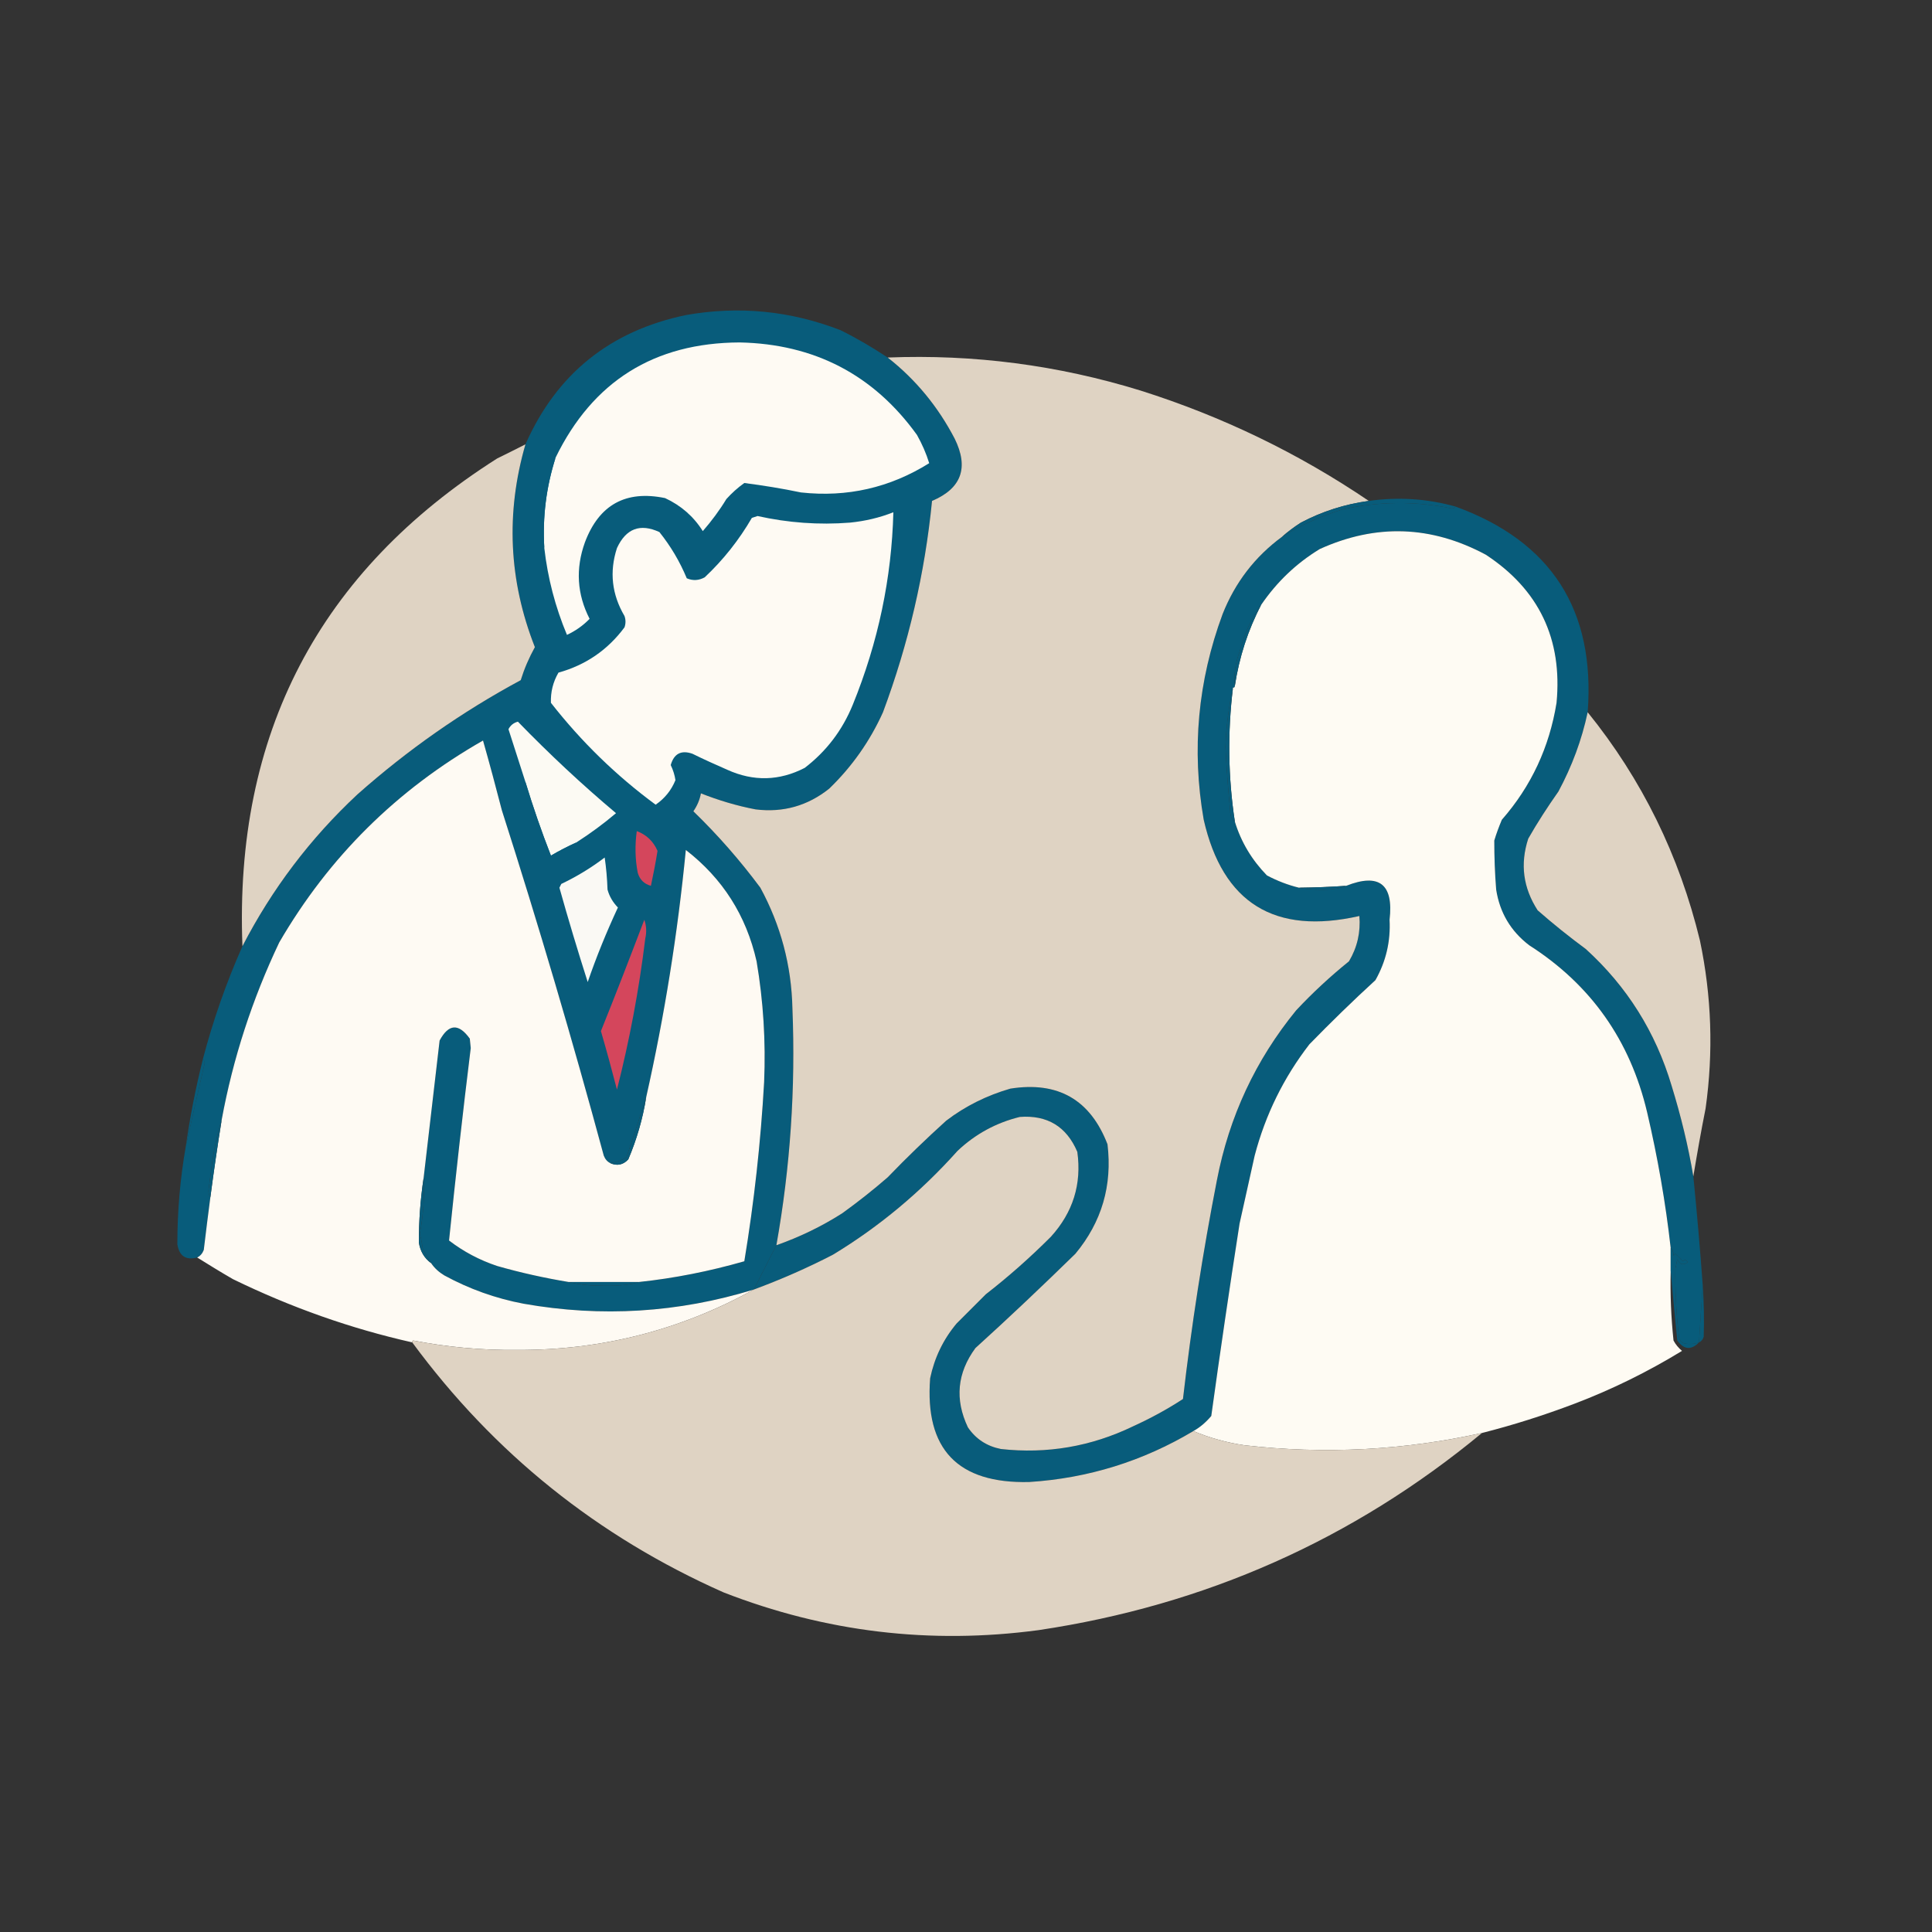 <?xml version="1.0" encoding="UTF-8"?>
<svg xmlns="http://www.w3.org/2000/svg" id="Layer_1" data-name="Layer 1" version="1.1" viewBox="0 0 1024 1024">
  <rect x="0" y="0" width="1024" height="1024" fill="#333333" stroke="none"/>
  <defs>
    <style>
      .cls-1 {
        fill: #085c7b;
      }

      .cls-1, .cls-2, .cls-3, .cls-4, .cls-5, .cls-6, .cls-7 {
        fill-rule: evenodd;
        stroke-width: 0px;
      }

      .cls-2 {
        fill: #faf9f4;
      }

      .cls-3 {
        fill: #dfd3c3;
      }

      .cls-4 {
        fill: #fefaf3;
      }

      .cls-5 {
        fill: #fefbf3;
      }

      .cls-6 {
        fill: #d4465c;
      }

      .cls-7 {
        fill: #fcfaf3;
      }
    </style>
  </defs>
  <path class="cls-1" d="M399.5,683.5c-40.1,12.3-80.7,14.8-122,7.5-14.8-2.8-28.8-7.8-42-15-2.8-1.7-5.2-3.8-7-6.5-1.6-2.5-3.1-5.2-4.5-8-.3-2.5-.8-5-1.5-7.5,1.9-9.9,2.5-19.8,2-29.5,2.8-24.3,5.7-48.7,8.5-73,4.8-8.9,10.1-9.2,16-1,.2,1.7.3,3.3.5,5-4.2,34-8,68-11.5,102,7.7,5.9,16.2,10.4,25.5,13.5,12.6,3.6,25.3,6.4,38,8.5,5.5,1.4,11.9,2.1,19,2,8.1.1,14.1-.6,18-2,18.9-2,37.5-5.7,56-11,5.2-31.5,8.7-63.1,10.5-95,.9-21.5-.4-42.8-4-64-5.5-24.3-18-43.9-37.5-59-4.3,44.2-11.3,87.9-21,131-3.2,10.1-6.7,20.8-10.5,32-2.7,1.5-5.5,2.5-8.5,3-1.7-.8-2.8-2.2-3.5-4-16.6-61.4-34.6-122.4-54-183-3.2-12.4-6.5-24.7-10-37-45.6,26-81.6,61.6-108,107-14.3,30.1-24.5,61.4-30.5,94-2.5,7.8-4.3,16.5-5.5,26-.5,3.8-1,7.7-1.5,11.5,0,1.4.3,2.6,1,3.5-1.2,9.3-2.4,18.6-3.5,28-.7,1.8-1.8,3.2-3.5,4-6,1.6-9.5-.8-10.5-7,0-17.6,1.5-34.9,4.5-52,3-13.4,6.3-28.1,10-44,0-.9-.4-1.6-1-2,5.4-20.6,12.4-40.6,21-60,15.6-30.2,35.9-57.1,61-80.5,26.5-23.5,55.3-43.7,86.5-60.5,1.9-6.1,4.4-11.9,7.5-17.5-13.9-35.3-15.5-71.2-5-107.5,16.5-37.3,44.8-60.1,85-68.5,28.1-5,55.4-2.3,82,8,8.7,4.3,17,9.2,25,14.5,14.9,11.7,26.7,26.1,35.5,43,7.6,15.4,3.6,26.4-12,33-3.8,38.5-12.5,75.8-26,112-6.9,15.3-16.4,28.8-28.5,40.5-11.4,9.1-24.4,12.8-39,11-10-1.9-19.6-4.8-29-8.5-.6,3.4-2,6.6-4,9.5,13,12.6,24.8,26.1,35.5,40.5,10.8,19.9,16.5,41.2,17,64,1.7,42.2-1.1,84-8.5,125.5"></path>
  <path class="cls-1" d="M411.5,660c12.2-4.3,23.9-9.9,35-17,8.3-6,16.3-12.3,24-19,10-10.4,20.4-20.4,31-30,10.2-7.8,21.6-13.4,34-17,25.2-4,42.4,5.9,51.5,29.5,2.6,21.8-3,41.1-17,58-17.4,17-35,33.7-53,50-9.7,13.2-11,27.2-4,42,4.2,6.2,10,10,17.5,11.5,24.4,2.7,47.8-1.3,70-12,9.2-4.2,18.1-9,26.5-14.5,4.5-38.9,10.5-77.6,18-116,6.5-33.7,20.5-63.7,42-90,8.8-9.4,18.1-18,28-26,4.4-7.4,6.2-15.4,5.5-24-44.9,10.2-72.4-6.8-82.5-51-6.5-37.2-3.1-73.6,10-109,6.6-16.7,17.1-30.4,31.5-41,10-6.2,20.7-11,32-14.5,19.3-4.3,38.7-4.5,58-.5.9,0,1.6-.4,2-1,50.8,18.5,74.1,54.9,70,109-3.1,14.6-8.3,28.6-15.5,42-5.7,8.1-11.1,16.4-16,25-4.4,13.5-2.7,26.1,5,38,8.2,7.2,16.7,14,25.5,20.5,21.9,19.9,37,44,45.5,72.5,4.9,15.9,8.8,31.9,11.5,48,1.9,19.3,3.6,38.6,5,58-.7,9.9-1.4,19.9-2,30-2.6.9-5.3,1.1-8,.5-1.2-.5-2-1.3-2.5-2.5-1.5-12.3-2.2-24.6-2-37,.3-1.7.7-3.3,1-5,1.4,2.8,3.2,3.3,5.5,1.5-.8-1.5-1.6-1.7-2.5-.5l-4-4-1,1c0-2.2-.6-3.6-1.5-4-2.7-24.1-6.9-48.1-12.5-72-9-38.1-29.8-67.6-62.5-88.5-9.8-7.5-15.6-17.3-17.5-29.5-.7-8.7-1-17.3-1-26,1.1-3.7,2.5-7.4,4-11,15.6-17.8,25.2-38.5,29-62,3.2-33.8-9.3-60-37.5-78.5-28.9-15.5-58.2-16.5-88-3-12.5,7.6-22.8,17.5-31,29.5-5.2,7-9,15.3-11.5,25-2.3,6-3.1,12-2.5,18,0,.7-.3,1-1,1-2.3,10.2-3.6,20.7-4,31.5.6,11.2,1.4,22.4,2.5,33.5,0,3.1.9,5.1,2.5,6,3.3,10.8,9,20.3,17,28.5,5.5,2.9,11.2,5.1,17,6.5,3.1.7,6.5,1,10,1,6.5.2,11.5-.4,15-2,17.5-6.9,25.2-.9,23,18,.6,11.4-1.9,22.1-7.5,32-12,11-23.7,22.4-35,34-13.6,17.6-23.3,37.3-29,59-2.7,12-5.3,24-8,36-5.3,34-10.3,68-15,102-2.8,3.3-5.9,6-9.5,8-26.8,16-55.8,25-87,27-37.9.9-55.4-17.4-52.5-55,2.3-10.9,6.9-20.5,14-29l15.5-15.5c12.1-9.4,23.6-19.6,34.5-30.5,11.7-12.9,16.4-27.9,14-45-5.7-13.4-15.9-19.6-30.5-18.5-12.6,3.1-23.6,9.1-33,18-19.4,21.7-41.4,40.1-66,55-13.7,7.1-27.7,13.2-42,18.5"></path>
  <path class="cls-3" d="M411.5,660c7.4-41.5,10.2-83.3,8.5-125.5-.5-22.8-6.2-44.1-17-64-10.7-14.4-22.5-27.9-35.5-40.5,2-2.9,3.4-6.1,4-9.5,9.4,3.7,19,6.6,29,8.5,14.6,1.8,27.6-1.9,39-11,12.1-11.7,21.6-25.2,28.5-40.5,13.5-36.2,22.2-73.5,26-112,15.6-6.6,19.6-17.6,12-33-8.8-16.9-20.6-31.3-35.5-43,45.5-1.8,90.2,4,134,17.5,43.3,13.7,83.7,33.2,121,58.5-12.6,1.7-24.6,5.5-36,11.5-3.6,2.3-6.9,4.8-10,7.5-14.4,10.6-24.9,24.3-31.5,41-13.1,35.4-16.5,71.8-10,109,10.1,44.2,37.6,61.2,82.5,51,.7,8.6-1.1,16.6-5.5,24-9.9,8-19.2,16.6-28,26-21.5,26.3-35.5,56.3-42,90-7.5,38.4-13.5,77.1-18,116-8.4,5.5-17.3,10.3-26.5,14.5-22.2,10.7-45.6,14.7-70,12-7.5-1.5-13.3-5.3-17.5-11.5-7-14.8-5.7-28.8,4-42,18-16.3,35.6-33,53-50,14-16.9,19.6-36.2,17-58-9.1-23.6-26.2-33.5-51.5-29.5-12.4,3.6-23.8,9.2-34,17-10.6,9.6-21,19.6-31,30-7.7,6.7-15.7,13-24,19-11.1,7.1-22.8,12.7-35,17"></path>
  <path class="cls-4" d="M288.5,290.5c-1-16.4,1-32.4,6-48,19.7-40.4,52.2-60.8,97.5-61,39.6.8,71,17.1,94,49,2.7,4.8,4.9,9.8,6.5,15-20.8,13-43.5,18.2-68,15.5-10-2.1-20-3.7-30-5-3.5,2.5-6.6,5.3-9.5,8.5-3.7,6.1-7.9,11.7-12.5,17-4.9-7.8-11.6-13.6-20-17.5-20.8-4.3-35,3.5-42.5,23.5-5,13.9-4.2,27.4,2.5,40.5-3.5,3.6-7.5,6.4-12,8.5-6.2-14.8-10.2-30.2-12-46Z"></path>
  <path class="cls-3" d="M278.5,235.5c-10.5,36.3-8.9,72.2,5,107.5-3.1,5.6-5.6,11.4-7.5,17.5-31.2,16.8-60,37-86.5,60.5-25.1,23.4-45.4,50.3-61,80.5-4.4-112.4,40.6-198.6,135-258.5,5.1-2.5,10.1-5,15-7.5Z"></path>
  <path class="cls-1" d="M294.5,242.5c-5,15.6-7,31.6-6,48-1.2-5.3-1.3-13.3-.5-24,.7-8.5,2.8-16.5,6.5-24Z"></path>
  <path class="cls-1" d="M771.5,268.5c-.4.6-1.1,1-2,1-19.3-4-38.7-3.8-58,.5-11.3,3.5-22,8.3-32,14.5,3.1-2.7,6.4-5.2,10-7.5,11.4-6,23.4-9.8,36-11.5,15.6-2.2,30.9-1.2,46,3Z"></path>
  <path class="cls-4" d="M473.5,271.5c-.9,34.8-8,68.8-21.5,102-5.5,13.5-14,24.7-25.5,33.5-13.4,6.9-27.1,7.3-41,1-6.2-2.7-12.4-5.5-18.5-8.5-6-2.1-9.8,0-11.5,6,1.3,2.7,2.1,5.3,2.5,8-2.2,5.4-5.7,9.7-10.5,13-20.9-15.4-39.4-33.4-55.5-54-.2-5.7,1.1-11,4-16,14.4-4,26.1-12,35-24,.7-2,.7-4,0-6-6.7-11.4-8.1-23.4-4-36,4.8-10.4,12.3-13.2,22.5-8.5,6,7.5,10.8,15.6,14.5,24.5,3.2,1.4,6.4,1.2,9.5-.5,9.9-9.3,18.2-19.8,25-31.5,1-.3,2-.7,3-1,16.2,3.6,32.5,4.8,49,3.5,8-.8,15.7-2.6,23-5.5Z"></path>
  <path class="cls-5" d="M885.5,661.5v12c-.3,12.4.2,24.7,1.5,37,1.1,2.1,2.6,3.9,4.5,5.5-18,11-37,20.4-57,28-16.1,6.1-32.4,11.3-49,15.5-41.6,9.2-83.6,11.4-126,6.5-9.4-1.4-18.4-3.9-27-7.5,3.6-2,6.7-4.7,9.5-8,4.7-34,9.7-68,15-102,2.7-12,5.3-24,8-36,5.7-21.7,15.4-41.4,29-59,11.3-11.6,23-23,35-34,5.6-9.9,8.1-20.6,7.5-32,2.2-18.9-5.5-24.9-23-18-8.3.6-16.7.9-25,1-5.8-1.4-11.5-3.6-17-6.5-8-8.2-13.7-17.7-17-28.5-3.6-23.6-3.9-47.3-1-71,.7,0,1-.3,1-1,2.3-15.1,6.9-29.5,14-43,8.2-12,18.5-21.9,31-29.5,29.8-13.5,59.1-12.5,88,3,28.2,18.5,40.7,44.7,37.5,78.5-3.8,23.5-13.4,44.2-29,62-1.5,3.6-2.9,7.3-4,11,0,8.7.3,17.3,1,26,1.9,12.2,7.7,22,17.5,29.5,32.7,20.9,53.5,50.4,62.5,88.5,5.6,23.9,9.8,47.9,12.5,72Z"></path>
  <path class="cls-1" d="M668.5,320.5c-7.1,13.5-11.7,27.9-14,43-.6-6,.2-12,2.5-18,2.5-9.7,6.3-18,11.5-25Z"></path>
  <path class="cls-3" d="M841.5,377.5c28.8,35.6,48.6,76,59.5,121,6.2,29.5,7.2,59.1,3,89-2.4,12-4.5,24-6.5,36-2.7-16.1-6.6-32.1-11.5-48-8.5-28.5-23.6-52.6-45.5-72.5-8.8-6.5-17.3-13.3-25.5-20.5-7.7-11.9-9.4-24.5-5-38,4.9-8.6,10.3-16.9,16-25,7.2-13.4,12.4-27.4,15.5-42Z"></path>
  <path class="cls-7" d="M305.5,446.5c-4.6,2.1-9.1,4.4-13.5,7-5-12.8-9.5-25.8-13.5-39-3-9.3-6-18.6-9-28,1-2,2.7-3.4,5-4,16.6,17.1,33.9,33.3,52,48.5-6.7,5.7-13.7,10.8-21,15.5Z"></path>
  <path class="cls-1" d="M653.5,364.5c-2.9,23.7-2.6,47.4,1,71-1.6-.9-2.5-2.9-2.5-6-1.1-11.1-1.9-22.3-2.5-33.5.4-10.8,1.7-21.3,4-31.5Z"></path>
  <path class="cls-1" d="M278.5,414.5c4,13.2,8.5,26.2,13.5,39,4.4-2.6,8.9-4.9,13.5-7-3.5,2.6-7.2,5.1-11,7.5-1.6.7-3.1.6-4.5-.5-4.4-12.4-8.6-24.9-12.5-37.5,0-.8.4-1.3,1-1.5Z"></path>
  <path class="cls-6" d="M337.5,440.5c5.1,1.9,8.8,5.4,11,10.5-1,6.2-2.2,12.4-3.5,18.5-3.7-1-6-3.4-7-7-1.4-7.3-1.5-14.6-.5-22Z"></path>
  <path class="cls-1" d="M713.5,469.5c-3.5,1.6-8.5,2.2-15,2-3.5,0-6.9-.3-10-1,8.3-.1,16.7-.4,25-1Z"></path>
  <path class="cls-4" d="M323.5,616.5c3.6,1.6,6.8.9,9.5-2,4.5-10.6,7.7-21.6,9.5-33,9.7-43.1,16.7-86.8,21-131,19.5,15.1,32,34.7,37.5,59,3.6,21.2,4.9,42.5,4,64-1.8,31.9-5.3,63.5-10.5,95-18.5,5.3-37.1,9-56,11h-37c-12.7-2.1-25.4-4.9-38-8.5-9.3-3.1-17.8-7.6-25.5-13.5,3.5-34,7.3-68,11.5-102-.2-1.7-.3-3.3-.5-5-5.9-8.2-11.2-7.9-16,1-2.8,24.3-5.7,48.7-8.5,73-1.7,11.3-2.5,22.6-2.5,34,.7,4.6,2.8,8.3,6.5,11,1.8,2.7,4.2,4.8,7,6.5,13.2,7.2,27.2,12.2,42,15,41.3,7.3,81.9,4.8,122-7.5-38.9,21.5-80.8,32.2-125.5,32-18.5.2-36.9-1.5-55-5-.4.2-.6.6-.5,1-32.5-7.3-64.2-18.5-95-33.5-6.6-3.8-12.9-7.7-19-11.5,1.7-.8,2.8-2.2,3.5-4,1.1-9.4,2.3-18.7,3.5-28,1.8-13.7,3.8-27.4,6-41,6-32.6,16.2-63.9,30.5-94,26.4-45.4,62.4-81,108-107,3.5,12.3,6.8,24.6,10,37,19.4,60.6,37.4,121.6,54,183,.7,1.8,1.8,3.2,3.5,4Z"></path>
  <path class="cls-2" d="M320.5,454.5c.8,5.5,1.3,11.2,1.5,17,1,3.7,2.9,6.8,5.5,9.5-6,12.9-11.4,26.1-16,39.5-5.3-16.6-10.3-33.2-15-50,.3-.7.7-1.3,1-2,8.2-3.9,15.9-8.6,23-14Z"></path>
  <path class="cls-6" d="M341.5,487.5c1.1,3.1,1.3,6.5.5,10-3.3,27.1-8.3,53.7-15,80-2.7-10.4-5.5-20.7-8.5-31,7.9-19.6,15.5-39.3,23-59Z"></path>
  <path class="cls-1" d="M107.5,561.5c.6.4,1,1.1,1,2-3.7,15.9-7,30.6-10,44,2.2-15.5,5.2-30.8,9-46Z"></path>
  <path class="cls-3" d="M632.5,758.5c8.6,3.6,17.6,6.1,27,7.5,42.4,4.9,84.4,2.7,126-6.5-68.3,56.5-146.7,91.3-235,104.5-57.5,7.7-113.1,1-167-20-66.7-29.6-121.7-73.7-165-132.5,0-.4.1-.8.5-1,18.1,3.5,36.5,5.2,55,5,44.7.2,86.6-10.5,125.5-32,14.3-5.3,28.3-11.4,42-18.5,24.6-14.9,46.6-33.3,66-55,9.4-8.9,20.4-14.9,33-18,14.6-1.1,24.8,5.1,30.5,18.5,2.4,17.1-2.3,32.1-14,45-10.9,10.9-22.4,21.1-34.5,30.5l-15.5,15.5c-7.1,8.5-11.7,18.1-14,29-2.9,37.6,14.6,55.9,52.5,55,31.2-2,60.2-11,87-27Z"></path>
  <path class="cls-1" d="M342.5,581.5c-1.8,11.4-5,22.4-9.5,33-2.7,2.9-5.9,3.6-9.5,2,3-.5,5.8-1.5,8.5-3,3.8-11.2,7.3-21.9,10.5-32Z"></path>
  <path class="cls-1" d="M117.5,593.5c-2.2,13.6-4.2,27.3-6,41-.7-.9-1-2.1-1-3.5.5-3.8,1-7.7,1.5-11.5,1.2-9.5,3-18.2,5.5-26Z"></path>
  <path class="cls-1" d="M224.5,624.5c.5,9.7-.1,19.6-2,29.5.7,2.5,1.2,5,1.5,7.5,1.4,2.8,2.9,5.5,4.5,8-3.7-2.7-5.8-6.4-6.5-11,0-11.4.8-22.7,2.5-34Z"></path>
  <path class="cls-1" d="M900.5,711.5c-4.1,4.2-8,3.9-11.5-1-1.3-12.4-2.4-24.8-3.5-37v-12c.9.4,1.4,1.8,1.5,4l1-1,4,4c.9-1.2,1.7-1,2.5.5-2.3,1.8-4.1,1.3-5.5-1.5-.3,1.7-.7,3.3-1,5-.2,12.4.5,24.7,2,37,.5,1.2,1.3,2,2.5,2.5,2.7.6,5.4.4,8-.5Z"></path>
  <path class="cls-1" d="M301.5,679.5h37c-3.9,1.4-9.9,2.1-18,2-7.1,0-13.5-.6-19-2Z"></path>
  <path class="cls-1" d="M902.5,681.5c.6,9,.8,18,.5,27-.4,1.4-1.2,2.4-2.5,3,.6-10.1,1.3-20.1,2-30Z"></path>
  <path class="cls-1" d="M411.5,660"></path>
</svg>
